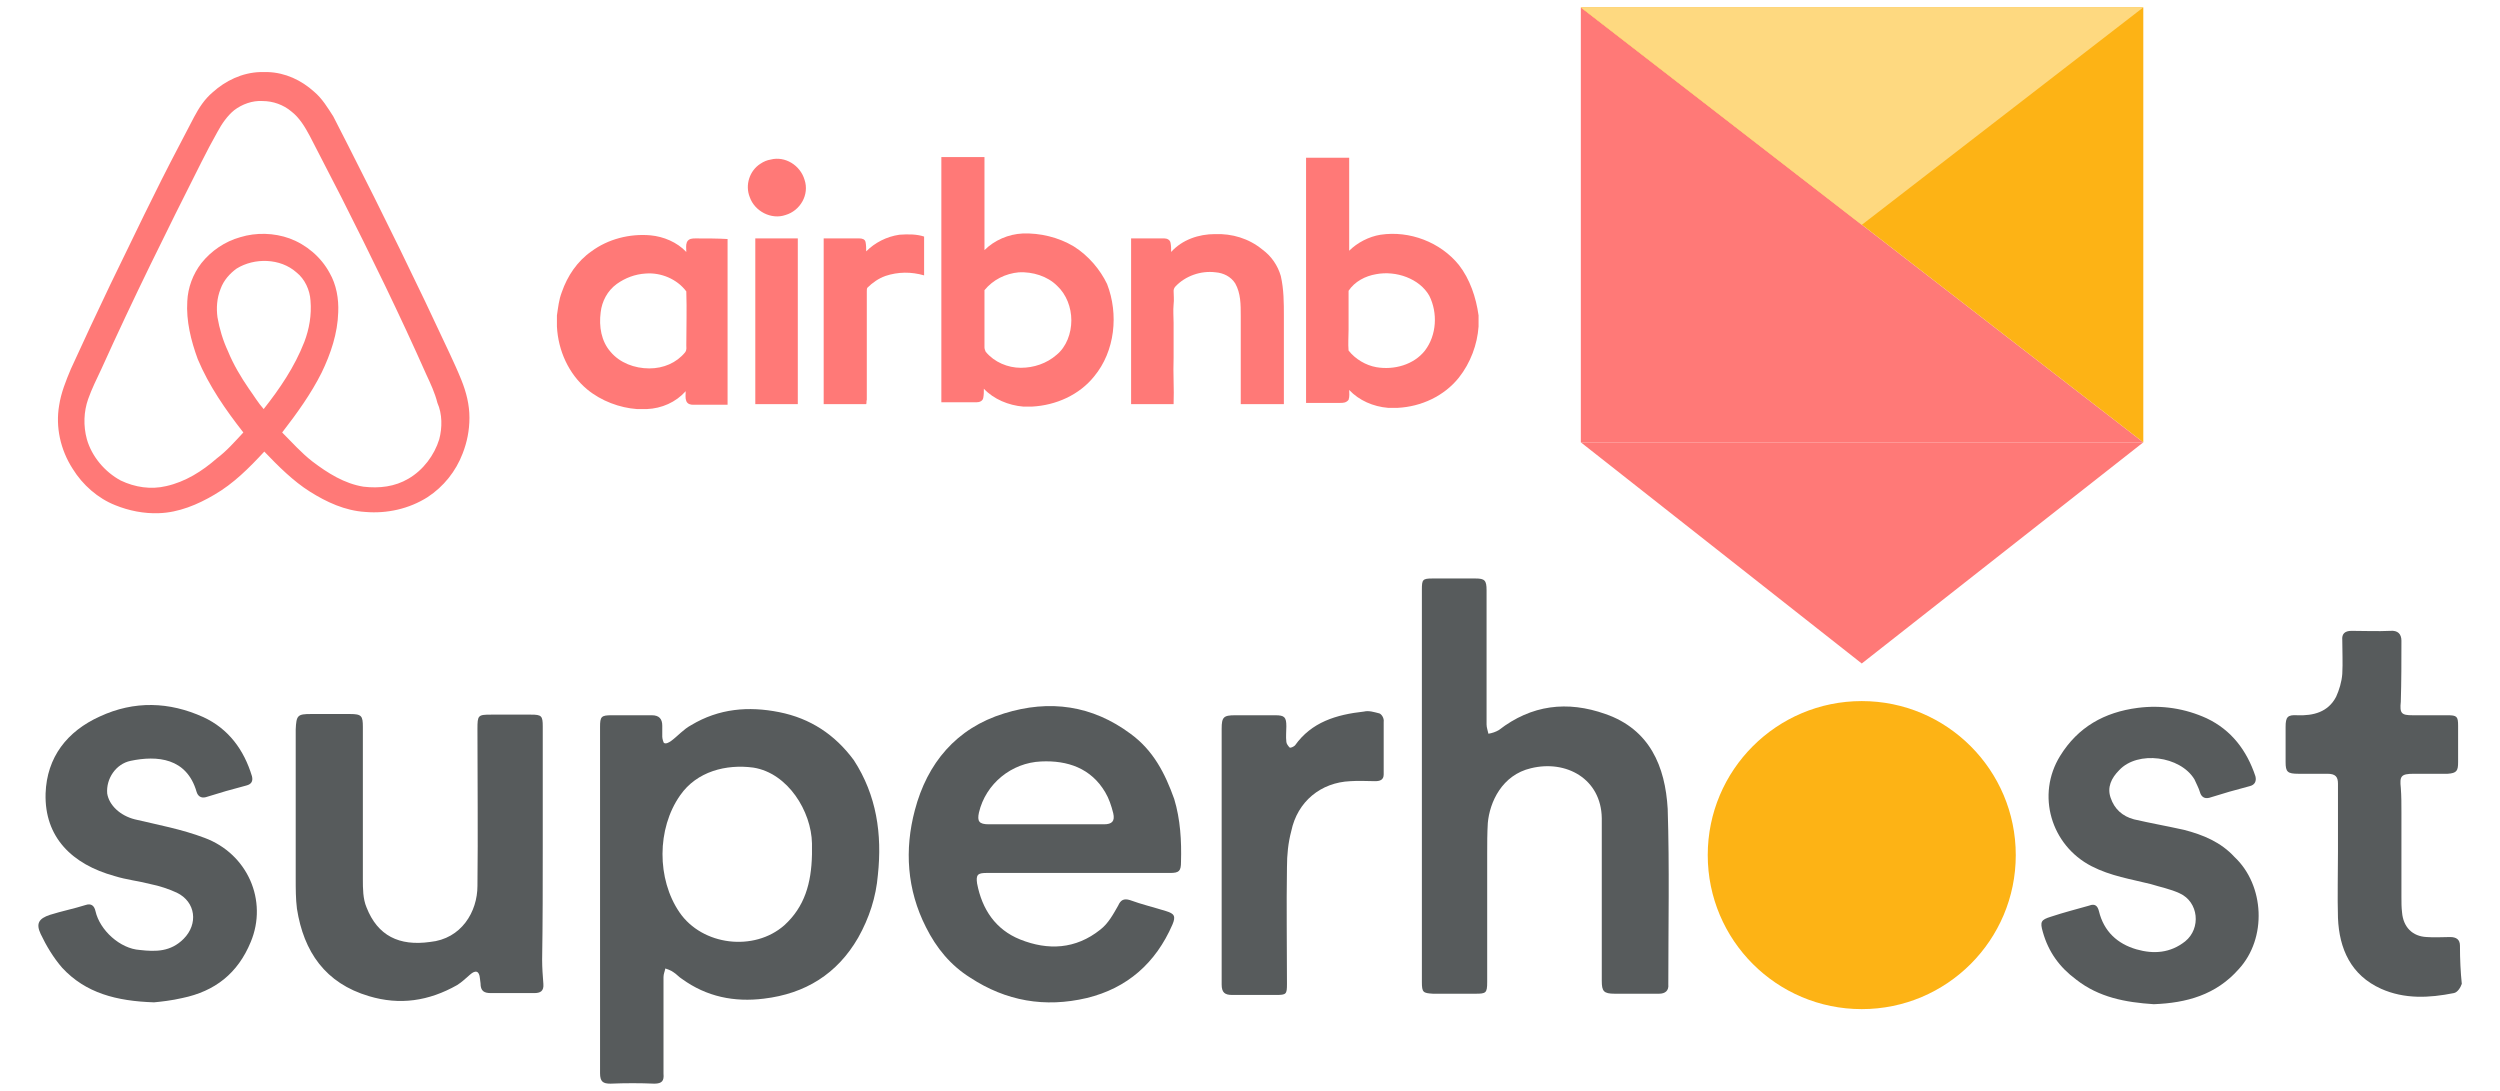 <?xml version="1.0" encoding="utf-8"?>
<!-- Generator: Adobe Illustrator 27.3.1, SVG Export Plug-In . SVG Version: 6.00 Build 0)  -->
<svg version="1.1" id="Layer_1" xmlns="http://www.w3.org/2000/svg" xmlns:xlink="http://www.w3.org/1999/xlink" x="0px" y="0px"
	 viewBox="0 0 405.8 177.1" style="enable-background:new 0 0 405.8 177.1;" xml:space="preserve">
<style type="text/css">
	.st0{display:none;}
	.st1{display:inline;fill:#A9A9A9;}
	.st2{fill:#FF7977;}
	.st3{fill:#FDB315;}
	.st4{fill:#FED980;}
	.st5{fill:#575B5C;}
</style>
<g id="_x32_px_Stroke" class="st0">
	<path class="st1" d="M298.5,19.1v196h-196v-196H298.5 M300.5,17.1h-200v200h200V17.1L300.5,17.1z"/>
</g>
<g>
	<g>
		<polyline class="st2" points="347.9,71.8 256.6,1.2 256.6,71.8 		"/>
		<polyline class="st2" points="256.6,71.8 302.2,107.7 347.9,71.8 		"/>
	</g>
	<polygon class="st3" points="347.9,71.8 256.6,1.2 347.9,1.2 	"/>
	<path class="st2" d="M76.2,67.8c0-2.1-0.5-4.1-1.3-6.1c-0.6-1.5-1.3-3-1.9-4.3C67.7,46,62.2,34.8,56.5,23.6
		c-0.8-1.6-1.6-3.1-2.4-4.7c-0.9-1.4-1.8-2.9-3.1-4c-2.1-1.9-4.7-3.1-7.5-3.2h-1.3c-2.9,0.1-5.6,1.4-7.7,3.3c-1.3,1.1-2.2,2.5-3,4
		c-0.8,1.5-1.6,3.1-2.4,4.6c-3.9,7.4-7.5,15-11.2,22.6c-2.2,4.6-4.3,9.1-6.4,13.7c-0.8,1.9-1.6,3.9-1.9,5.9
		c-0.6,3.5,0.2,7.2,2.2,10.3c1.6,2.6,4.1,4.8,6.9,5.9c2.2,0.9,4.7,1.4,7.1,1.3c3.2-0.1,6.3-1.4,9-3c3.1-1.8,5.6-4.3,8.1-7
		c2.3,2.4,4.7,4.8,7.4,6.5c2.7,1.7,5.7,3.1,9,3.3c3.5,0.3,7.1-0.5,10.1-2.4c2.6-1.7,4.6-4.2,5.7-7.1C75.8,71.8,76.2,69.9,76.2,67.8z
		 M42.8,66.4c-0.9-1-1.6-2.2-2.4-3.3c-1.3-1.9-2.5-3.9-3.4-6.1c-0.8-1.7-1.4-3.7-1.7-5.5c-0.2-1.5-0.1-3.1,0.5-4.6
		c0.5-1.4,1.5-2.5,2.6-3.3c2.9-1.8,7.1-1.7,9.7,0.6c1.4,1.1,2.2,2.9,2.3,4.6c0.2,2.3-0.2,4.6-1,6.7C47.8,59.6,45.4,63.1,42.8,66.4z
		 M71.3,71.3c-0.8,2.6-2.6,5-5,6.4C64.1,79,61.6,79.3,59,79c-3.1-0.5-5.8-2.2-8.3-4.1c-1.8-1.4-3.3-3.1-4.9-4.7
		c2.4-3.1,4.7-6.3,6.4-9.7c1.5-3.1,2.6-6.4,2.7-9.8c0.1-2.2-0.3-4.5-1.4-6.4c-1.4-2.6-3.8-4.6-6.5-5.6c-2.5-0.9-5.4-1-8-0.2
		c-2.5,0.7-4.7,2.2-6.3,4.2c-1.4,1.8-2.2,4-2.3,6.2c-0.2,3.2,0.6,6.4,1.7,9.4c1.8,4.3,4.5,8.2,7.4,11.9c-1.4,1.5-2.7,3-4.3,4.2
		c-2.4,2.1-5.1,3.8-8.2,4.5c-2.5,0.6-5.1,0.2-7.4-0.9c-2.6-1.4-4.7-3.9-5.5-6.7c-0.6-2.2-0.5-4.5,0.2-6.5c0.6-1.7,1.4-3.3,2.2-5
		c5.1-11.3,10.6-22.4,16.2-33.5c0.8-1.6,1.7-3.3,2.6-4.9c0.7-1.3,1.6-2.6,2.7-3.5c1.3-1,3-1.6,4.6-1.5c1.7,0,3.4,0.6,4.7,1.7
		c1.3,1,2.2,2.5,3,4c1.7,3.3,3.4,6.6,5.1,9.9c4.8,9.5,9.5,19.1,13.8,28.8c0.7,1.5,1.4,3,1.8,4.6C71.8,67.2,71.8,69.4,71.3,71.3z"/>
	<g>
		<path class="st2" d="M125.1,25.9c-0.6,0.1-1.1,0.3-1.7,0.7c-1.7,1.1-2.5,3.4-1.7,5.4c0.8,2.3,3.5,3.7,5.8,2.9
			c2.4-0.7,3.9-3.3,3.1-5.7C129.9,26.8,127.4,25.3,125.1,25.9z"/>
		<path class="st2" d="M146,38.1c-2.1,0.3-4,1.3-5.4,2.7c0-0.5,0-1-0.1-1.5c-0.1-0.5-0.6-0.6-1-0.6c-1.9,0-3.9,0-5.8,0
			c0,8.9,0,17.9,0,26.9c2.3,0,4.6,0,6.9,0c0.1-0.2,0-0.5,0.1-0.7c0-5.8,0-11.8,0-17.6c0-0.2,0-0.5,0.1-0.6c0.8-0.8,1.8-1.5,2.9-1.9
			c2.1-0.7,4.2-0.7,6.3-0.1c0-2.1,0-4.2,0-6.3C148.8,38,147.4,38,146,38.1z"/>
		<path class="st2" d="M207.9,44.8c-0.5-1.7-1.5-3.2-3-4.3c-2.2-1.8-4.9-2.6-7.7-2.5c-2.6,0-5.3,0.9-7.1,2.9c0-0.5,0-1-0.1-1.5
			c-0.1-0.5-0.6-0.7-1-0.7c-1.8,0-3.5,0-5.4,0c0,8.9,0,17.9,0,26.9c2.3,0,4.6,0,6.9,0c0.1-2.5-0.1-5,0-7.5c0-1.9,0-3.8,0-5.7
			c0-1-0.1-1.9,0-3c0.1-0.7,0-1.5,0-2.2c0-0.2,0.1-0.5,0.3-0.7c1.6-1.7,4.1-2.6,6.5-2.3c1.3,0.1,2.5,0.7,3.2,1.8
			c0.9,1.6,0.9,3.4,0.9,5.3c0,4.8,0,9.5,0,14.3c2.3,0,4.6,0,7,0c0-4.8,0-9.5,0-14.3C208.4,49.2,208.4,47,207.9,44.8z"/>
		<path class="st2" d="M122.6,38.7c0,8.9,0,17.9,0,26.9c2.3,0,4.6,0,6.9,0c0-8.9,0-17.9,0-26.9C127.2,38.7,124.9,38.7,122.6,38.7z"
			/>
		<path class="st2" d="M112.9,38.7c-0.5,0-1.1,0-1.4,0.6c-0.2,0.5-0.1,1-0.1,1.6c-1.5-1.6-3.7-2.5-5.8-2.7c-3.4-0.3-6.9,0.6-9.6,2.6
			c-2.3,1.6-3.9,4-4.8,6.6c-0.5,1.3-0.6,2.5-0.8,3.8v1.8c0.2,3.9,1.9,7.7,4.9,10.2c2.3,1.9,5.3,3,8.1,3.2h1.6
			c2.4-0.1,4.7-1.1,6.3-2.9c0,0.6-0.1,1.1,0.1,1.6c0.2,0.5,0.7,0.6,1.1,0.6c1.8,0,3.8,0,5.6,0c0-8.9,0-17.9,0-26.9
			C116.5,38.7,114.7,38.7,112.9,38.7z M111.2,57.2c-1.4,1.7-3.5,2.6-5.8,2.6c-2.4,0-4.8-0.9-6.3-2.7c-1.5-1.7-1.9-4.1-1.6-6.4
			c0.2-1.8,1.1-3.5,2.6-4.6c1.4-1,3-1.6,4.7-1.7c2.5-0.2,5.1,0.9,6.6,2.9c0.1,3,0,5.8,0,8.8C111.4,56.4,111.5,56.8,111.2,57.2z"/>
		<path class="st2" d="M174.3,40c-2.5-1.5-5.5-2.2-8.3-2.1c-2.3,0.1-4.6,1.1-6.2,2.7c0-5,0-10.1,0-15.1c-2.3,0-4.6,0-7,0
			c0,13.3,0,26.5,0,39.8c1.9,0,3.9,0,5.7,0c0.5,0,1-0.2,1.1-0.7c0.1-0.5,0.1-1,0.1-1.5c1.6,1.7,4,2.7,6.4,2.9h1.4
			c3.9-0.2,7.7-1.9,10.1-4.9c3.4-4.1,4-10.1,2.1-15C178.6,43.8,176.7,41.5,174.3,40z M171.5,57.6c-1.6,1.4-3.7,2.1-5.8,2.1
			s-4.3-0.9-5.7-2.6c-0.1-0.2-0.2-0.5-0.2-0.7c0-3.1,0-6.2,0-9.3c1.4-1.7,3.4-2.7,5.6-2.9c2.2-0.1,4.6,0.6,6.2,2.2
			c1.5,1.4,2.3,3.5,2.3,5.6C173.9,54.1,173.1,56.3,171.5,57.6z"/>
		<path class="st2" d="M236.8,43c-3-3.7-8-5.6-12.7-4.9c-1.9,0.3-3.8,1.3-5.1,2.6c0-5,0-10.1,0-15.1c-2.3,0-4.6,0-7,0
			c0,13.3,0,26.5,0,39.8c1.8,0,3.7,0,5.5,0c0.5,0,1,0,1.4-0.5c0.2-0.6,0.1-1.1,0.1-1.6c1.6,1.7,3.9,2.7,6.3,2.9h1.6
			c3.8-0.2,7.5-1.9,9.9-4.9c1.9-2.4,3-5.4,3.2-8.3v-1.8C239.6,48.3,238.6,45.3,236.8,43z M231.3,56.9c-1.8,2.3-5,3.2-7.9,2.7
			c-1.7-0.3-3.4-1.3-4.5-2.7c-0.1-1.1,0-2.3,0-3.4c0-2.1,0-4.2,0-6.3c1-1.5,2.7-2.4,4.5-2.7c3.2-0.6,7,0.7,8.6,3.5
			C233.4,50.8,233.2,54.4,231.3,56.9z"/>
	</g>
	<polygon class="st4" points="302.2,36.5 256.6,1.2 347.9,1.2 	"/>
	<circle class="st3" cx="302.2" cy="138.8" r="25"/>
	<g>
		<path class="st5" d="M354.5,134.7c-2.7-0.6-5.5-1.1-8.1-1.7c-1.9-0.5-3.2-1.7-3.8-3.5c-0.6-1.7,0.1-3.2,1.4-4.5
			c3-3.2,9.9-2.3,12.2,1.5c0.3,0.7,0.7,1.4,0.9,2.1c0.2,0.7,0.7,1.1,1.5,0.9c2.2-0.7,4.3-1.3,6.6-1.9c0.8-0.2,1.1-0.8,0.9-1.6
			c-1.4-4.2-3.9-7.5-7.9-9.4c-3.5-1.6-7.3-2.2-11.2-1.7c-5.4,0.7-9.7,3.1-12.6,7.8c-3.9,6.3-1.5,14.5,5.1,17.9
			c3.1,1.6,6.4,2.1,9.6,2.9c1.6,0.5,3.2,0.8,4.7,1.5c3.1,1.4,3.5,5.7,0.9,7.8c-2.4,1.9-5.1,2.1-7.9,1.3c-3.1-0.9-5.3-2.9-6.1-6.2
			c-0.2-0.8-0.6-1.3-1.6-0.9c-2.1,0.6-4.1,1.1-6.2,1.8c-1.6,0.5-1.8,0.8-1.3,2.5c0.9,3.2,2.7,5.7,5.4,7.7c3.7,2.9,8,3.7,12.6,4
			c5.3-0.2,10.1-1.5,13.8-5.7c4.6-5,4.2-13.6-0.7-18.2C360.5,136.7,357.6,135.5,354.5,134.7z"/>
		<path class="st5" d="M399.3,153.5c0-1-0.6-1.4-1.6-1.4c-1.3,0-2.5,0.1-3.8,0c-2.3-0.1-3.8-1.6-4-4c-0.1-0.8-0.1-1.7-0.1-2.5
			c0-4.6,0-9.1,0-13.7c0-1.4,0-2.7-0.1-4c-0.2-1.9,0-2.3,2.1-2.3c1.8,0,3.7,0,5.5,0c1.5-0.1,1.7-0.5,1.7-1.9c0-1.9,0-4,0-5.9
			c0-1.5-0.2-1.7-1.7-1.7c-1.9,0-3.8,0-5.7,0c-1.8,0-2.1-0.3-1.9-2.2c0.1-3.3,0.1-6.6,0.1-9.9c0-1.1-0.6-1.7-1.8-1.6
			c-2.1,0.1-4.2,0-6.3,0c-1.1,0-1.6,0.5-1.5,1.5c0,1.8,0.1,3.7,0,5.5c-0.1,1.3-0.5,2.6-1,3.7c-1.3,2.5-3.7,3.1-6.3,3
			c-1.6-0.1-1.9,0.3-1.9,1.9c0,1.9,0,3.8,0,5.7c0,1.6,0.3,1.9,2.1,1.9c1.6,0,3.2,0,4.7,0c1.3,0,1.7,0.5,1.7,1.6c0,3.7,0,7.3,0,11.1
			l0,0c0,3.5-0.1,7.2,0,10.7c0.2,5,2.1,9.3,7,11.5c3.8,1.7,7.8,1.5,11.8,0.7c0.6-0.1,1.1-0.9,1.3-1.5
			C399.4,157.8,399.3,155.7,399.3,153.5z"/>
		<path class="st5" d="M260.6,115.9c-6.2-2.2-12-1.5-17.3,2.6c-0.5,0.3-1.1,0.5-1.7,0.6c-0.1-0.5-0.3-1-0.3-1.5c0-7.3,0-14.5,0-21.8
			c0-1.6-0.3-1.9-1.8-1.9c-2.3,0-4.7,0-7,0c-1.6,0-1.7,0.2-1.7,1.8c0,10.6,0,21.3,0,31.8l0,0c0,10.6,0,21.3,0,31.9
			c0,1.7,0.2,1.8,1.8,1.9c2.3,0,4.6,0,6.9,0c1.7,0,1.9-0.1,1.9-1.9c0-7,0-13.8,0-20.8c0-1.7,0-3.3,0.1-5c0.3-3.4,2.3-7.8,7-8.9
			c5.7-1.4,11.4,1.7,11.5,8.1c0,1.9,0,4,0,5.9c0,6.9,0,13.7,0,20.5c0,1.7,0.3,2.1,2.1,2.1c2.4,0,4.8,0,7.2,0c1,0,1.6-0.5,1.5-1.5
			c0-9.5,0.2-19-0.1-28.5C270.3,124.4,267.8,118.4,260.6,115.9z"/>
		<path class="st5" d="M88.1,137.2L88.1,137.2c0-6.4,0-12.8,0-19.3c0-1.7-0.2-1.9-1.9-1.9c-2.2,0-4.3,0-6.5,0
			c-2.1,0-2.2,0.1-2.2,2.3c0,8.5,0.1,17,0,25.5c0,4.2-2.6,8.6-7.7,9.1c-5,0.7-8.5-1-10.3-5.6c-0.6-1.4-0.6-3.1-0.6-4.6
			c0-8.2,0-16.5,0-24.7c0-1.8-0.2-2.1-2.1-2.1c-2.1,0-4.2,0-6.3,0c-2.2,0-2.4,0.2-2.5,2.5c0,0.2,0,0.5,0,0.7c0,7.9,0,15.8,0,23.5
			c0,1.7,0,3.3,0.2,4.9c1.1,7,4.6,12.1,11.7,14.2c5,1.5,9.7,0.8,14.3-1.8c0.8-0.5,1.4-1.1,2.1-1.7c0.9-0.8,1.5-0.6,1.6,0.6
			c0,0.2,0.1,0.6,0.1,0.8c0,1.3,0.6,1.6,1.7,1.6c2.3,0,4.7,0,7,0c1,0,1.6-0.3,1.5-1.5c-0.1-1.3-0.2-2.6-0.2-3.9
			C88.1,149.8,88.1,143.5,88.1,137.2z"/>
		<path class="st5" d="M33.2,136c-3.7-1.4-7.5-2.1-11.3-3c-2.4-0.6-4.2-2.3-4.5-4.2c-0.2-2.4,1.4-4.8,3.8-5.3
			c4.3-0.9,9.1-0.5,10.7,5c0.2,0.7,0.7,1.1,1.5,0.9c2.2-0.7,4.3-1.3,6.6-1.9c0.8-0.2,1.1-0.7,0.9-1.5c-1.3-4.3-3.8-7.7-7.9-9.6
			c-5.5-2.5-11.2-2.7-16.8-0.1c-5.3,2.4-8.6,6.6-8.8,12.5c-0.2,7.1,4.3,11.5,11.2,13.4c1.9,0.6,3.9,0.8,5.8,1.3
			c1.5,0.3,3,0.8,4.3,1.4c3.1,1.5,3.5,5.1,1.1,7.5c-2.1,2.1-4.5,2.1-7.1,1.8c-3.2-0.2-6.5-3.2-7.2-6.3c-0.2-0.9-0.7-1.3-1.6-1
			c-1.9,0.6-3.9,1-5.8,1.6c-1.8,0.6-2.3,1.4-1.5,3.1c0.9,1.9,2.1,3.9,3.5,5.5c3.8,4.1,8.8,5.4,14.9,5.6c1.1-0.1,2.9-0.3,4.6-0.7
			c5.3-1.1,9-4,11.1-9.1C43.5,146.2,40.2,138.6,33.2,136z"/>
		<path class="st5" d="M223.9,115.8c-0.8-0.2-1.7-0.5-2.5-0.3c-4.5,0.5-8.5,1.7-11.2,5.5c-0.2,0.2-0.8,0.5-0.9,0.3
			c-0.2-0.2-0.5-0.6-0.5-0.9c-0.1-0.8,0-1.7,0-2.5c0-1.5-0.3-1.8-1.8-1.8c-2.2,0-4.3,0-6.5,0c-1.9,0-2.2,0.3-2.2,2.2
			c0,6.9,0,13.6,0,20.5l0,0c0,7,0,14.1,0,21c0,1.3,0.5,1.7,1.7,1.7c2.4,0,4.8,0,7.1,0c1.7,0,1.8-0.1,1.8-1.8c0-6.3-0.1-12.6,0-18.9
			c0-2.1,0.2-4,0.7-5.9c1-4.8,4.8-7.9,9.6-8.1c1.4-0.1,2.7,0,4,0c0.8,0,1.4-0.2,1.4-1.1c0-2.9,0-5.7,0-8.5
			C224.7,116.5,224.2,115.9,223.9,115.8z"/>
		<path class="st5" d="M126.5,115.6c-5-1-9.8-0.6-14.3,2.1c-1.3,0.7-2.2,1.8-3.3,2.6c-0.3,0.2-0.8,0.5-1.1,0.3c-0.1,0-0.3-0.7-0.3-1
			c0-0.6,0-1.3,0-1.8c0-1.1-0.5-1.7-1.7-1.7c-2.2,0-4.3,0-6.5,0c-1.7,0-1.9,0.2-1.9,1.9c0,9.4,0,18.7,0,28.1l0,0
			c0,9.4,0,18.7,0,28.1c0,1.4,0.5,1.7,1.7,1.7c2.4-0.1,4.8-0.1,7.1,0c1.3,0,1.6-0.5,1.5-1.6c0-5.3,0-10.4,0-15.7
			c0-0.5,0.2-0.9,0.3-1.4c0.5,0.2,0.9,0.3,1.3,0.6c0.5,0.3,0.9,0.8,1.4,1.1c4,2.9,8.5,3.8,13.3,3.2c6.7-0.8,11.9-4,15.3-9.9
			c1.8-3.2,2.9-6.6,3.2-10.2c0.7-6.6-0.2-12.9-3.9-18.6C135.5,119.2,131.5,116.6,126.5,115.6z M127.3,150.2
			c-4.9,4.3-13.3,3.3-17-2.1c-3.7-5.4-3.7-13.6,0.1-19c2.7-3.9,7.5-5.1,11.9-4.5c5.6,0.9,9.4,7.1,9.5,12.3c0,0.6,0,1.3,0,1.8
			C131.7,143.4,130.6,147.2,127.3,150.2z"/>
		<path class="st5" d="M183.5,119.1c-6.2-4.6-13.1-5.6-20.5-3.3c-7.8,2.4-12.5,8.1-14.5,15.7c-1.7,6.4-1.3,12.9,1.8,19
			c1.7,3.4,4,6.2,7.2,8.2c5.8,3.8,12.1,4.9,18.9,3.3c6.6-1.6,11.2-5.7,13.9-11.9c0.6-1.4,0.3-1.8-1-2.2c-1.9-0.6-4-1.1-5.9-1.8
			c-1-0.3-1.5,0-1.9,0.9c-0.8,1.4-1.6,2.9-2.9,3.9c-4,3.2-8.5,3.4-13,1.6c-4-1.6-6.2-4.9-7-9.1c-0.2-1.4,0.1-1.7,1.5-1.7
			c4.9,0,9.8,0,14.9,0l0,0c4.9,0,9.8,0,14.9,0c1.5,0,1.8-0.3,1.8-1.8c0.1-3.4-0.1-6.9-1.1-10.2C189.1,125.5,187.2,121.8,183.5,119.1
			z M179.2,133.8c-3.1,0-6.3,0-9.4,0c-3.1,0-6.2,0-9.3,0c-1.6,0-1.9-0.5-1.6-1.9c1.1-4.7,5.3-8.1,10.1-8.3c4.3-0.2,8.1,1.1,10.4,5
			c0.6,1,1,2.2,1.3,3.4C181,133.3,180.5,133.8,179.2,133.8z"/>
	</g>
</g>
</svg>
